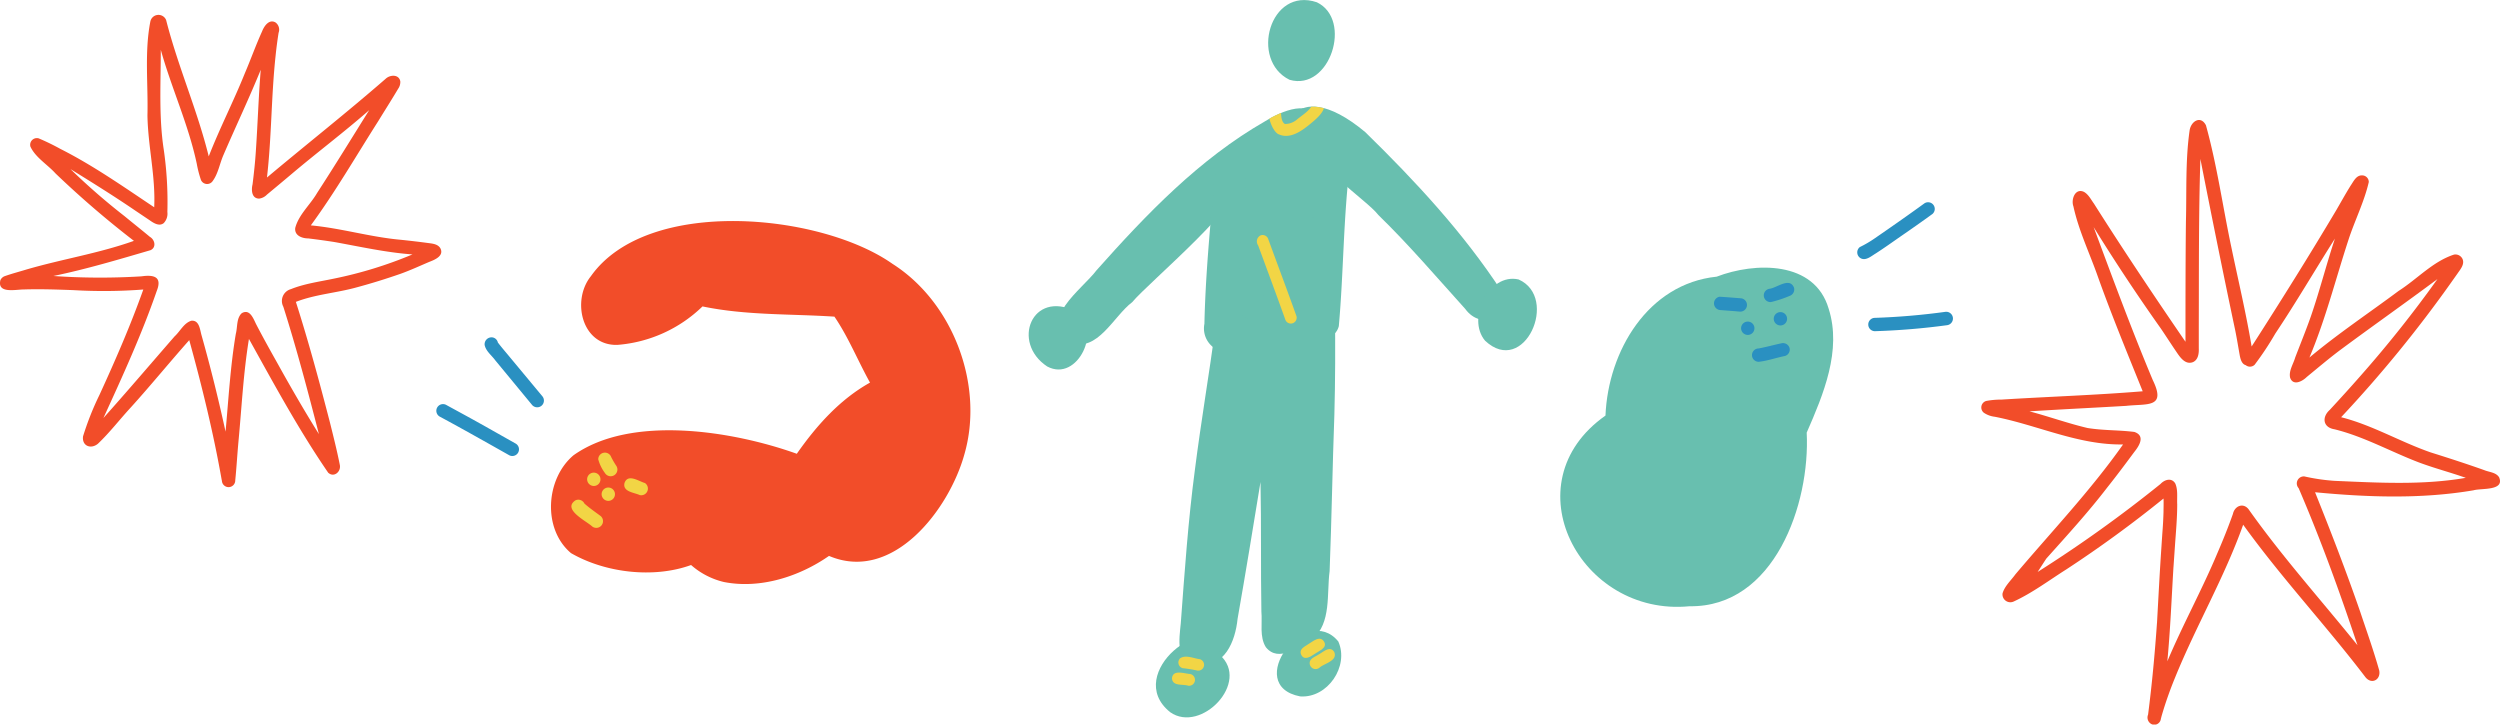 <svg xmlns="http://www.w3.org/2000/svg" viewBox="0 0 562.06 162.9"><defs><style>.cls-1{fill:#f24d29;}.cls-2{fill:#68bfaf;}.cls-3{fill:#f2d545;}.cls-4{fill:#2a90c1;}</style></defs><title>L7_3_3</title><g id="Layer_2" data-name="Layer 2"><g id="pg_3" data-name="pg 3"><g id="_3" data-name="3"><g id="Vector_layer" data-name="Vector layer"><path class="cls-1" d="M49.87,108.05C48,97.39,45.42,86.89,42.55,76.47c-4.44,5-8.65,10.17-13.14,15.13-2.53,2.74-4.71,5.61-7.39,8.16-1.57,1.3-3.63.53-3.35-1.66a64.61,64.61,0,0,1,3.69-9.31c3.57-7.78,7-15.65,9.86-23.7a115.72,115.72,0,0,1-15.69.14c-3.74-.14-7.47-.27-11.2-.15-1.82,0-6,1-5.24-2.09A1.72,1.72,0,0,1,1,62.11c1.61-.58,3.26-1,4.91-1.51,8-2.34,16.32-3.64,24.2-6.45A216.28,216.28,0,0,1,12.49,39c-1.8-2-4.56-3.62-5.66-6.06a1.51,1.51,0,0,1,1.85-1.84,50.58,50.58,0,0,1,4.86,2.36C20.93,37.18,27.78,42,34.67,46.6c.32-7-1.41-13.76-1.52-20.67.18-7-.69-14.2.65-21.08a1.86,1.86,0,0,1,3.55-.34c2.67,10.49,7,20.2,9.58,30.65,2.46-6.32,5.58-12.37,8.11-18.67,1.34-3.13,2.48-6.35,3.89-9.45.45-1.16,1.56-2.81,3-2a2,2,0,0,1,.7,2.34c-.26,1.69-.49,3.37-.66,5.06-1,9.27-.89,18.29-1.95,27.47,8.87-7.45,18-14.63,26.71-22.22,1-.93,3-1,3.27.62a2.61,2.61,0,0,1-.47,1.62c-1.46,2.46-3,4.87-4.5,7.32-5,7.85-9.65,15.91-15.15,23.42,6.83.63,13.42,2.64,20.24,3.24,2,.21,4,.44,6,.71,1,.14,2.29.2,2.88,1.19.89,1.69-1.2,2.58-2.47,3.06-2.14.91-4.26,1.89-6.46,2.68-3.19,1.11-6.41,2.12-9.68,3-4.59,1.31-9.42,1.59-13.87,3.32,2.87,9,5.3,18,7.66,27.12.78,3.14,1.58,6.29,2.21,9.48.36,1.53-1.28,3-2.6,1.81-6.59-9.59-12.17-19.91-17.82-30.08-1.25,7.63-1.63,15.36-2.35,23-.27,2.93-.44,5.89-.73,8.82a1.5,1.5,0,0,1-3,0Zm7.69-35.21c1.52,2.93,3.12,5.81,4.74,8.69,3,5.41,6.11,10.81,9.4,16.07-2.47-9.6-5-19.19-8-28.64A2.76,2.76,0,0,1,65.42,65c3-1.22,6.59-1.71,9.66-2.36a93.62,93.62,0,0,0,17.65-5.44c-5.94-.43-11.75-1.74-17.57-2.79-2-.31-3.9-.57-5.86-.81-1.4,0-3.15-.64-2.92-2.37.79-3,3.4-5.22,4.92-7.86C75.28,37.24,79.11,31,83,24.77c-5.7,5-11.81,9.58-17.6,14.49-1.79,1.51-3.58,3-5.39,4.5a2.93,2.93,0,0,1-1.74.89c-1.7,0-1.8-1.93-1.49-3.2.32-2.55.61-5.24.76-7.76.41-6.06.59-12,1.08-18C56,22.13,53,28.43,50.25,34.82c-.85,1.91-1.18,4.16-2.41,5.85a1.51,1.51,0,0,1-2.66-.21,25.26,25.26,0,0,1-.94-3.64C42.37,28,38.53,19.76,36.15,11.19c0,7.49-.47,15.05.67,22.47a81.93,81.93,0,0,1,.81,14,3.06,3.06,0,0,1-.82,2.5c-1,.8-2.26,0-3.16-.64l-3.23-2.17c-4.78-3.26-9.66-6.3-14.58-9.34A146.2,146.2,0,0,0,28,48.6c1.89,1.56,3.82,3.08,5.7,4.65,1.14.66,1.5,2.39.13,3C26.65,58.35,19.41,60.52,12,62.05a152,152,0,0,0,19.79.08c2.69-.38,4.75,0,3.46,3.26-3.38,9.77-7.69,19.18-12,28.59,5.47-6.12,10.65-12.2,16-18.35,1.25-1.13,2.08-3,3.76-3.52,1.86-.18,1.94,2.11,2.34,3.4q3,10.68,5.36,21.54c.68-7.36,1.08-14.75,2.31-22,.4-1.5.12-3.42,1.27-4.58a1.64,1.64,0,0,1,.92-.33C56.42,70.1,57.08,71.86,57.56,72.84Z"/><path class="cls-1" d="M483.4,162.59a1.66,1.66,0,0,1-.46-1.92c.88-6.84,1.52-13.77,2-20.61v.13h0c.32-5.73.61-11.52,1-17.21v0h0v0h0c.09-1.4.18-2.72.28-4.09s.15-2.54.19-3.81c0-1,.05-2,0-3A268.5,268.5,0,0,1,464.58,128c-3.89,2.46-7.63,5.28-11.8,7.21a1.77,1.77,0,0,1-2.56-1.8c.48-1.66,1.89-2.9,2.88-4.27,8.17-9.67,16.91-18.84,24.22-29.22-10,.18-19.15-4.32-28.83-6.22a5.48,5.48,0,0,1-2.48-.91,1.52,1.52,0,0,1,.52-2.64,17.76,17.76,0,0,1,3.42-.31c10.59-.66,21.2-1,31.78-1.87-3.46-8.58-7-17.14-10.11-25.86-1.84-5.22-4.29-10.3-5.47-15.72-.57-1.55.4-4.2,2.39-3.24,1,.56,1.55,1.7,2.23,2.63,6.63,10.47,13.59,20.87,20.58,31.06,0-9,0-18,.1-27,.18-6.84-.14-13.75.83-20.53.31-2.05,2.49-3.44,3.67-1.14,2.5,9,3.79,18.36,5.71,27.4,1.57,7.57,3.32,14.86,4.56,22.33,6.52-10.15,12.93-20.38,19.09-30.75,1.05-1.82,2.08-3.67,3.19-5.45.65-.93,1.24-2.32,2.56-2.27a1.49,1.49,0,0,1,1.5,1.5c-1,4.39-3.23,8.84-4.59,13.05-2.88,8.82-5.14,17.84-8.76,26.41,6.41-5.37,13.37-10,20.08-15,4.15-2.64,7.69-6.62,12.43-8.15a1.76,1.76,0,0,1,1.92,1c.51,1.19-.49,2.31-1.12,3.24l-1.36,1.92A285.59,285.59,0,0,1,526.34,93.8c7,1.77,13.29,5.53,20.1,7.9,4.17,1.31,8.1,2.58,12.09,4,1.13.47,2.65.49,3.34,1.63,1.26,3.07-4,2.39-5.76,2.9-11.75,2-23.81,1.57-35.63.44,3.55,8.85,7.09,18,10.17,26.93,1.46,4.36,3,8.68,4.25,13.11.44,2.14-1.77,3.31-3.15,1.46-8.86-11.62-18.89-22.33-27.43-34.2-4.21,11.85-10.6,22.76-15.32,34.39q-1.49,3.62-2.65,7.37c-.21.7-.43,1.4-.58,2.11a1.49,1.49,0,0,1-1.47,1.1A1.45,1.45,0,0,1,483.4,162.59Zm3.87-13.91c3.48-8.26,7.82-16.12,11.28-24.39,1.25-2.88,2.42-5.8,3.47-8.76.37-1.73,2.24-2.59,3.48-1.08,7.56,10.68,16.31,20.43,24.52,30.61-4-12-8.25-23.72-13.23-35.31a1.58,1.58,0,0,1,1.29-2.64,43.84,43.84,0,0,0,6.84,1c9.82.42,19.71,1,29.45-.68-3.53-1.25-7-2.14-10.53-3.46-6.35-2.42-12.38-5.83-19-7.46-2.59-.41-2.88-2.72-1.06-4.35,2.33-2.52,4.66-5.08,6.93-7.67A267.39,267.39,0,0,0,548,62.74c-7.26,5.41-14.66,10.61-21.93,16-2.54,1.91-5,4-7.44,6-1,1-3.09,2.11-3.76.16-.33-1.57.74-3.07,1.15-4.54,1.18-3.07,2.42-6.11,3.51-9.21,2-5.78,3.49-11.71,5.42-17.51C520.44,60.76,516.22,68,511.54,75a68.43,68.43,0,0,1-4.64,7,1.5,1.5,0,0,1-2,.1c-.91-.25-1.19-1.37-1.35-2.19-.33-1.85-.63-3.7-1-5.55-2.71-12.81-5.34-25.84-7.85-38.63-.4,12.66-.32,25.32-.36,38,0,1.52,0,3,0,4.57.05,1.15-.12,2.59-1.32,3.12-1.85.7-3.05-1.35-3.94-2.65-1.1-1.62-2.16-3.28-3.27-4.91q-7.91-11.16-15.11-22.8c4.29,11.52,8.54,23.06,13.3,34.4,3.09,6.35-1.26,5.26-6,5.79-7.25.43-14.5.77-21.74,1.23,4.39,1.16,8.67,2.71,13.09,3.75,3.63.58,6.95.43,10.5.88,2.51.85,1.13,3.09,0,4.49-2,2.7-4,5.38-6.09,8-4.29,5.59-9,10.73-13.65,15.93-.08.09-.06.06-2,3.06a296.8,296.8,0,0,0,27.61-19.77c.93-1,2.52-1.5,3.34-.11.63,1.45.35,3.14.43,4.69,0,3.12-.31,6.4-.52,9.49v0c-.11,1.57-.21,3.06-.32,4.61,0,0,0,0,0-.07C488.22,134.52,487.94,141.66,487.27,148.68Z"/></g><g id="Vector_layer-2" data-name="Vector layer"><path class="cls-2" d="M277.65,72.34c-7.26-.3-6-7.72-5.1-12.79q1.15-8.31,2.84-16.53c.85-6.54,3.91-13.2,10.48-15.64,3.83-2.58,10.23-5,13.9-1,2.09,3.3,1,7.61,1,11.3-.65,8.8-1.7,17.55-2.16,26.36.64,5.15-3.15,6.93-7.68,7.1C286.48,71.67,282.08,72.53,277.65,72.34Z"/><path class="cls-2" d="M240.67,77c-7.52-5.1,2.53-11.83,5.87-16.25,11.24-12.63,23.08-25,37.87-33.48,3.32-2.11,11.06-5.66,11.78.64,0,2.65-2.36,3.53-4.56,3.86-4.8,1.95-8.91,5.21-13.15,8.12,2.95,4.36-20.28,23.6-23.94,28.05C250.42,71,246.71,79.38,240.67,77Z"/><path class="cls-2" d="M329.42,69.45C323,62.34,316.74,55,309.88,48.33c-2.71-3.59-16.32-11.91-12.27-16.22-.52-.24-1.05-.47-1.59-.67-.26-.09-.52-.17-.79-.24-9.18,1-5.27-15.69,11.71-1.5,11.2,10.94,22.12,22.7,30.67,35.81C339.72,71.39,333,74.37,329.42,69.45Z"/><path class="cls-2" d="M235.43,82.39C227.28,77,232,65.08,241.84,70,248,73.78,242.32,86.08,235.43,82.39Z"/><path class="cls-2" d="M333.88,76.6c-4.22-5,.88-15.3,7.54-13.77C350.64,66.91,342.68,84.85,333.88,76.6Z"/><path class="cls-2" d="M276.11,79.17a5.33,5.33,0,0,1-5.33-6.37c.24-10.7,1.24-21.33,2.22-32,.1-4.66,7.16-4.64,7.21.05-.88,10.41-2,20.71-2.2,31.1a162.71,162.71,0,0,0,16.15-2.19c.49-8.37.68-16.74,1.33-25.1.24-3,.58-6,.9-9,.66-4.64,7.71-3.72,7.15,1C302,48.85,302.09,61.14,301,73.31c-.6,2.42-3.19,3.25-5.38,3.53C289.19,77.85,282.68,79.32,276.11,79.17Z"/><path class="cls-2" d="M269.14,149.42c-5-.15-4-5.86-3.67-9.32.86-11.53,1.66-23.08,3.18-34.54C270,94.93,271.86,84,273.28,73.49c-.06-4.34,6.6-4.84,7.18-.53,1.57-6.17,9-14.85,14.05-6.64,2.76-1.85,6.2,1.1,5.63,4,.07,7.62.07,15.23-.14,22.85-.43,11.74-.61,23.5-1.07,35.24-.68,5,.44,11.67-3.84,15.27-3,1.63-7.59,5.44-10.5,1.82-1.47-2.37-.76-5.35-1-8-.17-9.71,0-19.42-.2-29.14-1.67,10.26-3.35,20.51-5.15,30.75C277.72,144.21,275.32,150.27,269.14,149.42Z"/><path class="cls-2" d="M263.09,160.12c-10.92-8.77,9.3-23.8,11.12-12.91C281.25,153.36,270,165,263.09,160.12Z"/><path class="cls-2" d="M292.31,156.57c-12.95-2.49,1.29-21.28,8.58-12.34C303.35,149.79,298.49,157,292.31,156.57Z"/><path class="cls-2" d="M289.92,17.94c-9-4.4-4.46-21,6.14-17.43C304.18,4.41,299,20.58,289.92,17.94Z"/><path class="cls-3" d="M294.79,24a9.15,9.15,0,0,1,2.85.33c-.39,1.42-2.41,3-3.31,3.73-1.81,1.48-4.34,3.21-6.73,2.18-.92-.26-1.86-2-2.21-3.56A23.5,23.5,0,0,1,288,25.4c.07.91.12,2,.87,2.47h0l.14.07-.1-.07a4.1,4.1,0,0,0,2.51-.86C292.59,26,294,25.22,294.79,24Z"/><path class="cls-3" d="M289,71.94c-2-5.6-4.08-11.18-6.14-16.77a1.52,1.52,0,0,1,.51-2.23,1.32,1.32,0,0,1,1.72.7c2.1,5.77,4.27,11.5,6.33,17.28A1.31,1.31,0,0,1,289,71.94Z"/><path class="cls-3" d="M269.05,150.73a28.64,28.64,0,0,0-3.17-.51,1.33,1.33,0,0,1-.58-2.2c1.26-.88,3,0,4.44.18A1.31,1.31,0,0,1,269.05,150.73Z"/><path class="cls-3" d="M267.16,154.17c-1.23-.42-3.54.18-3.67-1.65.18-2.06,2.71-1.09,4-1A1.31,1.31,0,0,1,267.16,154.17Z"/><path class="cls-3" d="M292.46,147c-.34-1.25,1.05-1.68,1.83-2.28,1-.6,2.47-1.89,3.37-.49s-1.16,2.12-2.12,2.8S293.06,148.65,292.46,147Z"/><path class="cls-3" d="M294.53,148.61c.36-.73,1.23-1,1.86-1.42,1.08-.56,2.59-2.14,3.57-.62.85,2-2.15,2.54-3.28,3.51A1.34,1.34,0,0,1,294.53,148.61Z"/></g><g id="amygdala"><path class="cls-2" d="M379.82,136.3c-24.62,2.4-40.43-27.72-18.87-42.87.59-14.48,9.53-29.63,25-31.23,8.64-3.31,22-3.61,25.17,7.18,3,9.38-1.18,19.32-4.93,27.88C407,113.31,398.92,136.59,379.82,136.3Z"/><path class="cls-4" d="M391.06,70.05c-1.43-.13-2.86-.23-4.29-.34a1.51,1.51,0,0,1-.14-3c1.6.1,3.22.23,4.83.36A1.5,1.5,0,0,1,391.06,70.05Z"/><path class="cls-4" d="M398.16,67.91a1.5,1.5,0,0,1-.23-3c1.68-.28,4.44-2.64,5.41-.23a1.53,1.53,0,0,1-1,1.85A25.92,25.92,0,0,1,398.16,67.91Z"/><path class="cls-4" d="M391.44,73.8a1.5,1.5,0,1,1,1.5,1.5A1.51,1.51,0,0,1,391.44,73.8Z"/><path class="cls-4" d="M398.78,71.67a1.5,1.5,0,1,1,1.5,1.5A1.51,1.51,0,0,1,398.78,71.67Z"/><path class="cls-4" d="M395.39,81.34a1.5,1.5,0,0,1,0-3c1.71-.32,3.39-.79,5.08-1.15a1.53,1.53,0,0,1,1.85,1,1.5,1.5,0,0,1-1,1.84C399.29,80.43,397.37,81.14,395.39,81.34Z"/><path class="cls-4" d="M418.13,57.93a1.52,1.52,0,0,1,0-2.38,25.68,25.68,0,0,0,3.32-1.94c3.76-2.59,7.5-5.2,11.19-7.88a1.5,1.5,0,0,1,1.83,2.37c-2.34,1.7-4.72,3.37-7.09,5-1.9,1.32-3.78,2.67-5.73,3.92C420.61,57.65,419.31,58.82,418.13,57.93Z"/><path class="cls-4" d="M421.53,74.46a1.5,1.5,0,0,1,0-3,152.26,152.26,0,0,0,15.82-1.35,1.5,1.5,0,0,1,.41,3A157.63,157.63,0,0,1,421.53,74.46Z"/></g><g id="hippocampus"><path class="cls-1" d="M200.67,59.33C214.3,68,221.29,86.6,216.83,102.1c-3.41,12.39-16.06,29-30.45,22.88-6.7,4.67-15.52,7.49-23.67,5.86a17.13,17.13,0,0,1-7.34-3.81c-8.41,3.06-19.31,1.77-27-2.68-6.45-5.44-5.69-16.74.58-22,13-9.23,36-5.42,50.19-.33,4.41-6.3,9.65-12.2,16.46-16-2.73-4.91-4.84-10.19-8-14.83-9.92-.65-19.88-.26-29.66-2.3a30.88,30.88,0,0,1-19.15,8.65c-8,.22-10.35-10-5.93-15.46C145.58,44.14,184.48,47.92,200.67,59.33Z"/><path class="cls-3" d="M136,106.34a9,9,0,0,1-1.5-3.08,1.5,1.5,0,0,1,2.92-.48c.36.7.75,1.38,1.17,2A1.5,1.5,0,0,1,136,106.34Z"/><path class="cls-3" d="M143.84,111.31c-1.29-.6-3.89-.73-3.44-2.71.77-2.17,3.15-.42,4.6,0A1.5,1.5,0,0,1,143.84,111.31Z"/><path class="cls-3" d="M132,107.76a1.5,1.5,0,1,1,1.5,1.5A1.52,1.52,0,0,1,132,107.76Z"/><path class="cls-3" d="M135.26,111.11a1.5,1.5,0,1,1,1.5,1.5A1.51,1.51,0,0,1,135.26,111.11Z"/><path class="cls-3" d="M133.14,118.36c-1.4-1.29-6.81-3.85-3.75-5.88a1.52,1.52,0,0,1,2,.73c1.13,1,2.38,1.87,3.6,2.77A1.5,1.5,0,0,1,133.14,118.36Z"/><path class="cls-4" d="M114.38,102.29c-5.16-2.91-10.32-5.83-15.54-8.64a1.5,1.5,0,1,1,1.52-2.59c2.59,1.42,5.19,2.82,7.76,4.26s5.18,2.92,7.77,4.38a1.5,1.5,0,1,1-1.51,2.59Z"/><path class="cls-4" d="M119.59,91q-4.12-5-8.25-10c-.8-1.11-2.07-2-2.38-3.43a1.56,1.56,0,0,1,1.72-1.72A1.47,1.47,0,0,1,111.93,77c.81,1.07,1.7,2.09,2.55,3.12l7.48,9A1.5,1.5,0,0,1,119.59,91Z"/></g></g></g></g></svg>